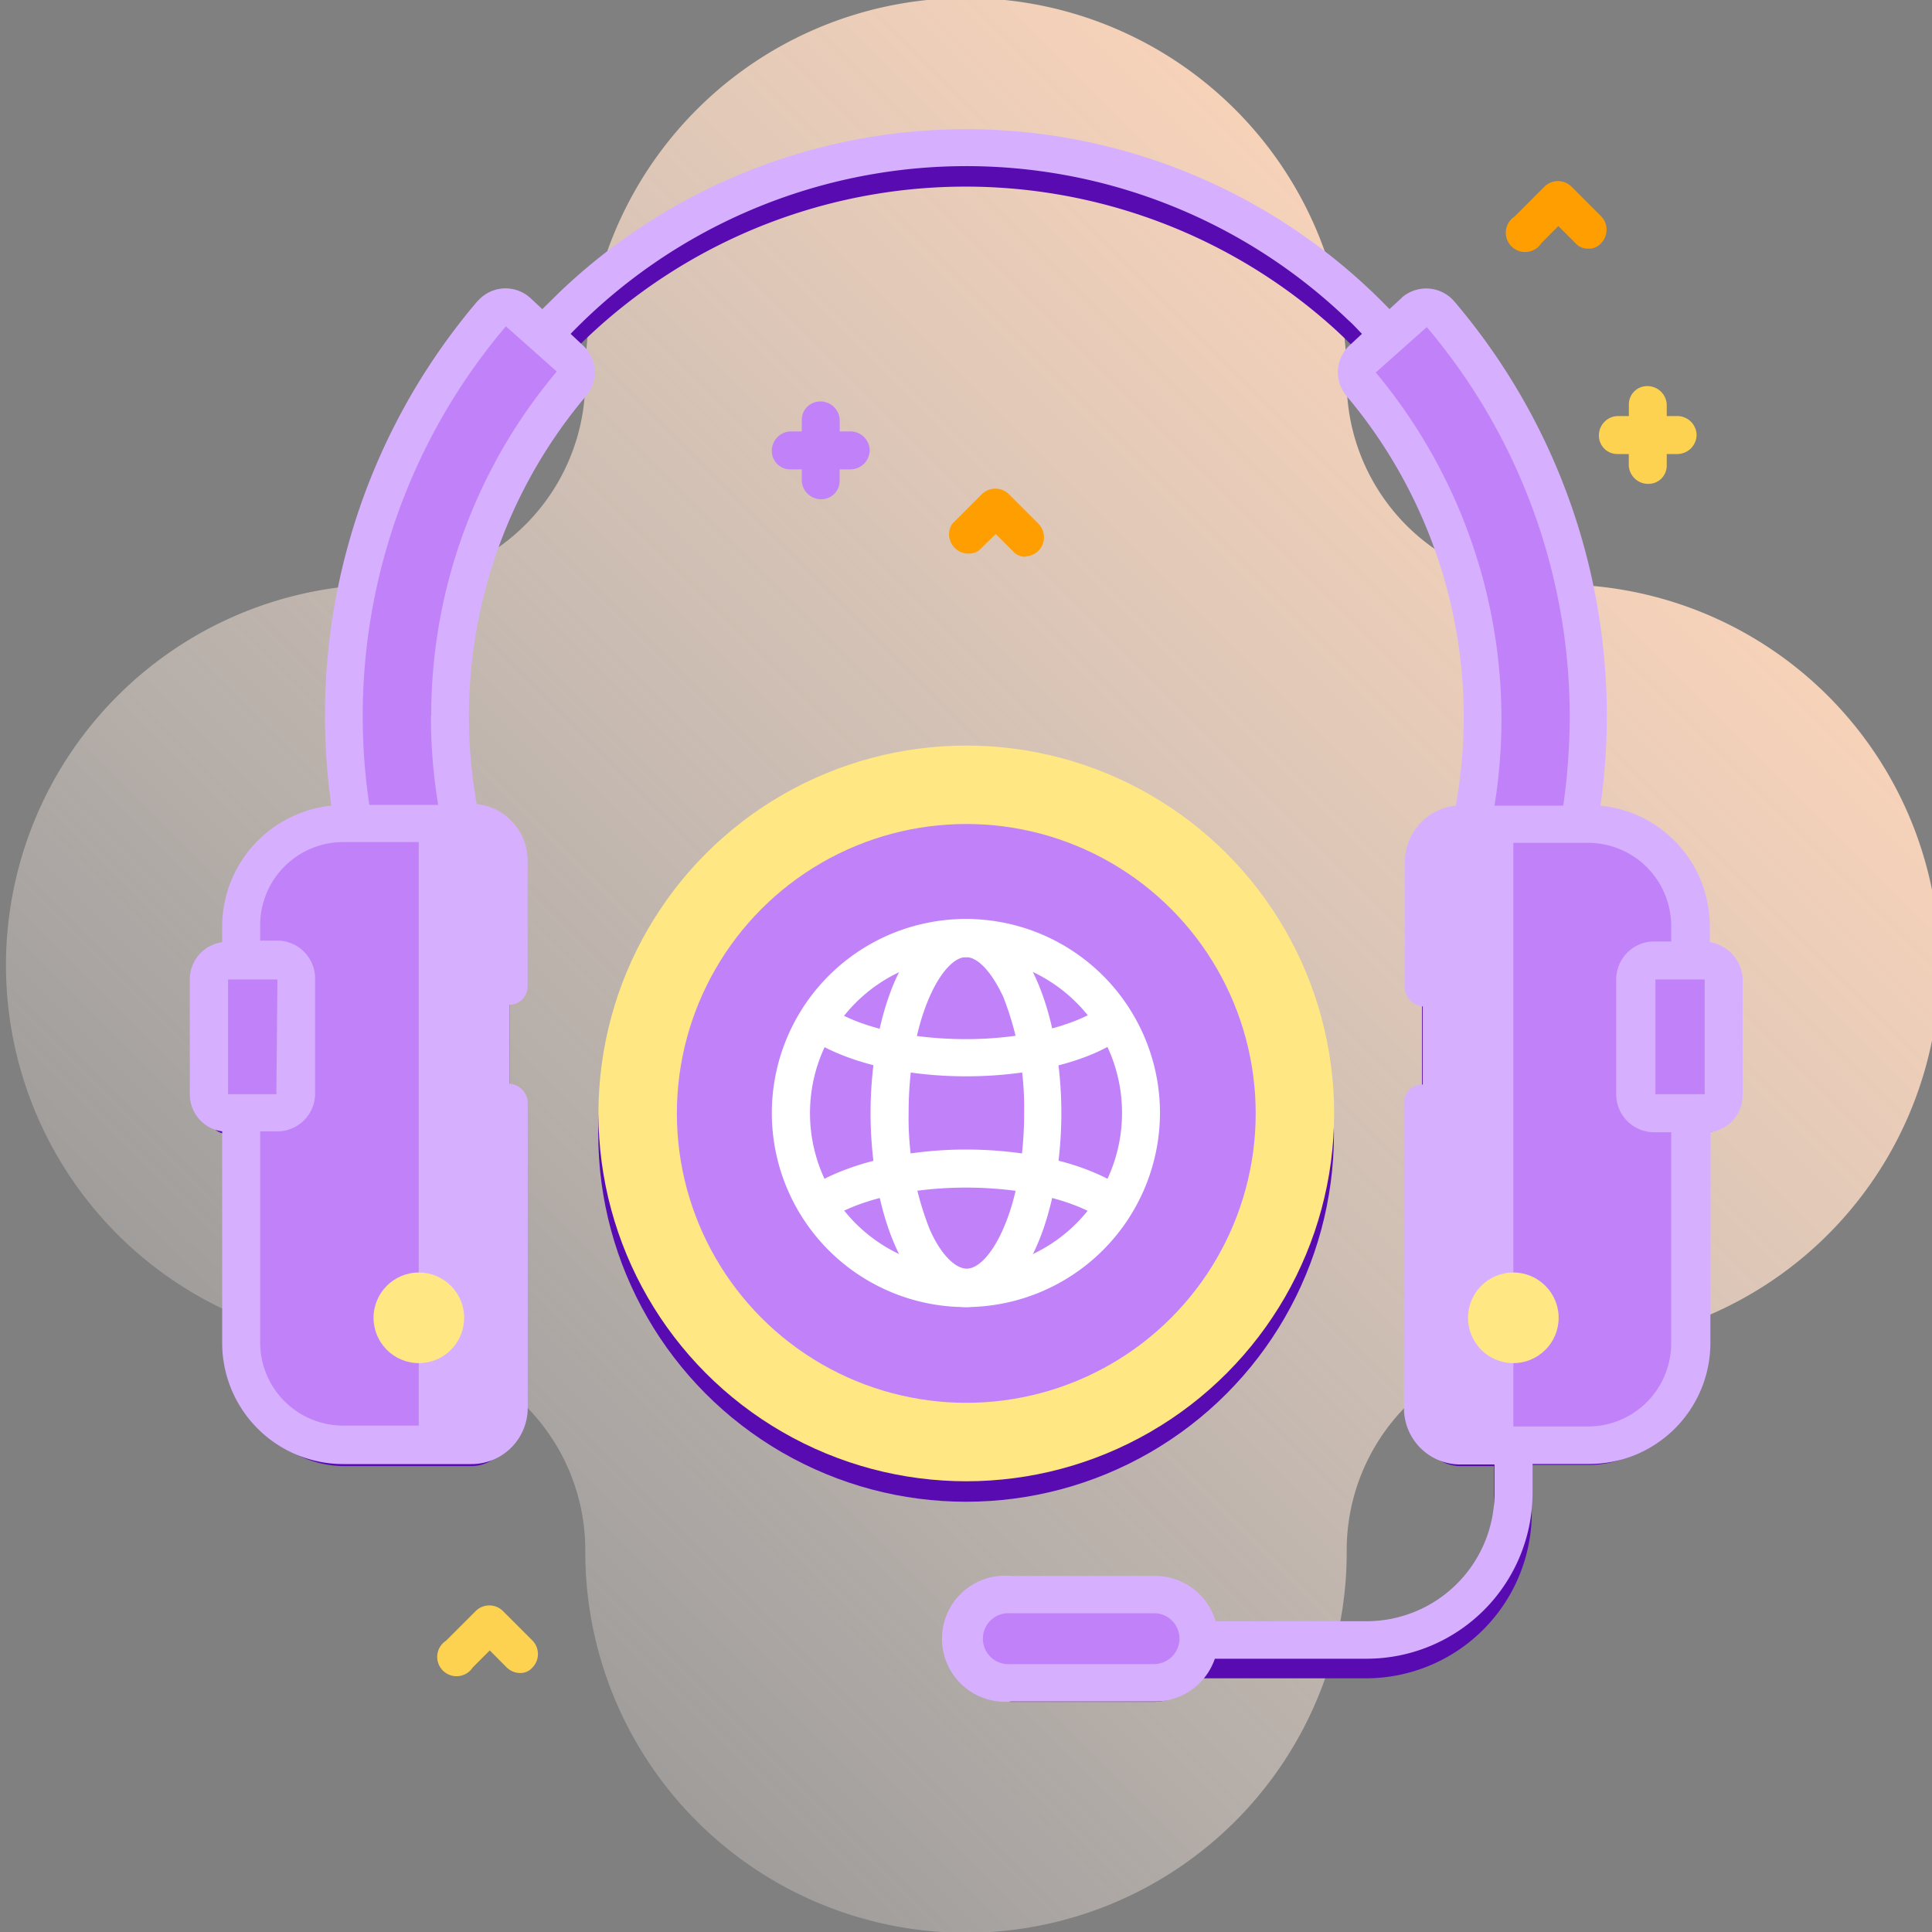 <svg id="b8dca12d-d1cf-463f-b851-6772445ecb25" data-name="Layer 1" xmlns="http://www.w3.org/2000/svg" xmlns:xlink="http://www.w3.org/1999/xlink" viewBox="0 0 200 200"><rect x="0" y="0" width="200" height="200" fill="#808080" stroke="none"/><defs><clipPath id="bfcaa035-e3b9-42b3-b09b-447ec88161ce"><rect width="200" height="200" style="fill:none"/></clipPath><linearGradient id="e8696611-97dd-4951-9843-b008807c29b3" x1="-499.19" y1="339.81" x2="-499.91" y2="340.53" gradientTransform="translate(119461.16 -81322.14) scale(238.97 239.4)" gradientUnits="userSpaceOnUse"><stop offset="0" stop-color="#ffd5b8"/><stop offset="1" stop-color="#fff" stop-opacity="0"/></linearGradient></defs><title>Artboard 4 copy</title><g style="clip-path:url(#bfcaa035-e3b9-42b3-b09b-447ec88161ce)"><path id="bd5f4236-8ef1-4d4d-b397-b7420d27e450" data-name="Path 14941" d="M160.59,60.59a21.15,21.15,0,0,1-21.18-21.18h0A39.41,39.41,0,0,0,60.59,39v.33A21.14,21.14,0,0,1,39.41,60.5h0a39.42,39.42,0,0,0,0,78.83A21.15,21.15,0,0,1,60.59,160.5h0a39.41,39.41,0,0,0,78.82.34v-.34a21.15,21.15,0,0,1,21.18-21.17h0a39.42,39.42,0,1,0,.33-78.83A.46.46,0,0,1,160.59,60.59Z" style="fill:url(#e8696611-97dd-4951-9843-b008807c29b3)"/><circle id="a3aa64be-b726-491f-b8c1-3624f33ee071" data-name="Ellipse 599" cx="100.01" cy="117.38" r="38.08" style="fill:#590bb2"/><path id="a584bed6-12a1-429e-8684-e49298f9513a" data-name="Path 14942" d="M176.42,101.64H175V98.05a10.64,10.64,0,0,0-10.62-10.63h-1A64.2,64.2,0,0,0,149,34.53a1.86,1.86,0,0,0-2.6-.17h0l-1.25,1.18c-.08-.17-.17-.26-.25-.42a61,61,0,0,0-86-3.68C57.5,32.69,56.25,34,55,35.28l-.25.26-1.25-1.18a1.86,1.86,0,0,0-2.6.17h0A64.92,64.92,0,0,0,35.58,76.29a61.84,61.84,0,0,0,1,11.13h-1A10.7,10.7,0,0,0,25,98.05v3.59H23.53a1.9,1.9,0,0,0-1.93,1.93v11.88a1.9,1.9,0,0,0,1.93,1.93H25v23.76a10.64,10.64,0,0,0,10.63,10.63H48.8a3.92,3.92,0,0,0,3.93-3.93V91.35a3.92,3.92,0,0,0-3.93-3.93h-1A53.55,53.55,0,0,1,59.18,41.81,1.75,1.75,0,0,0,59,39.3l-1.34-1.17.25-.25a56.91,56.91,0,0,1,80.42-3.68c1.26,1.17,2.43,2.34,3.6,3.59l.33.34-1.34,1.17a1.75,1.75,0,0,0-.16,2.51,53.32,53.32,0,0,1,11.38,45.61h-1a3.93,3.93,0,0,0-3.93,3.93v56.49a3.93,3.93,0,0,0,3.93,3.93h3.52v4.94a13.25,13.25,0,0,1-13.22,13.22H123.78a4.57,4.57,0,0,0-4.18-2.76h-15a4.52,4.52,0,0,0,0,9h14.89a4.59,4.59,0,0,0,4.1-2.52c.17,0,.34.09.5.09h17.33a17.18,17.18,0,0,0,17.15-17.16v-4.93h5.86a10.64,10.64,0,0,0,10.63-10.63V117.29h1.42a1.88,1.88,0,0,0,1.92-1.92v-11.8a2,2,0,0,0-2-1.93Z" style="fill:#590bb2"/><path id="b0e2414f-95bf-4868-a911-d8cc148f15fa" data-name="Path 14943" d="M88.1,44.66H86.93V43.48a2,2,0,0,0-2-1.92A1.9,1.9,0,0,0,83,43.48v1.18H81.83a2,2,0,0,0-1.93,2,1.9,1.9,0,0,0,1.93,1.93H83v1.17a2,2,0,0,0,2,1.92,1.89,1.89,0,0,0,1.92-1.92V48.59H88.1a2,2,0,0,0,1.93-2A2,2,0,0,0,88.1,44.66Z" style="fill:#c182f9"/><path id="e34bd195-2da5-40d7-a6b0-92a55c5c1f5a" data-name="Path 14944" d="M173.71,43.07h-1.17V41.89a2,2,0,0,0-2-1.92,1.89,1.89,0,0,0-1.92,1.92v1.18h-1.18a2,2,0,0,0-1.92,2A1.9,1.9,0,0,0,167.43,47h1.18v1.17a2,2,0,0,0,2,1.92,1.89,1.89,0,0,0,1.93-1.92V47h1.17a2,2,0,0,0,1.92-2A2,2,0,0,0,173.71,43.07Z" style="fill:#fdd250"/><path id="a70f173e-2872-43eb-8ee6-0e69baab25f0" data-name="Path 14945" d="M106.18,57.63a1.66,1.66,0,0,1-1.34-.59l-1.76-1.76L101.32,57a2,2,0,0,1-2.76-2.76l3.1-3.1a2,2,0,0,1,2.76,0h0l3.1,3.1a2,2,0,0,1,0,2.76,2,2,0,0,1-1.34.59Z" style="fill:#ff9e00"/><path id="a5e69367-e692-4c1a-8718-6cf1e75d656d" data-name="Path 14946" d="M164.42,25.74a1.67,1.67,0,0,1-1.34-.58l-1.76-1.76-1.75,1.76a2,2,0,1,1-2.76-2.76l3.09-3.1a2,2,0,0,1,2.76,0h0l3.1,3.1a2,2,0,0,1,0,2.76,1.65,1.65,0,0,1-1.34.58Z" style="fill:#ff9e00"/><path id="a18ec79a-5e86-4067-ae8c-e943de301e32" data-name="Path 14947" d="M53.88,173.19a2,2,0,0,1-1.43-.58l-1.75-1.76-1.76,1.76a2,2,0,1,1-2.76-2.77l3.09-3.09a2,2,0,0,1,2.77,0h0l3.09,3.09a2,2,0,0,1,0,2.77,1.64,1.64,0,0,1-1.25.58Z" style="fill:#fdd250"/><circle id="ba4bfbe7-e963-4e99-a510-efd53b5f4aa1" data-name="Ellipse 600" cx="100.03" cy="115.26" r="38.08" style="fill:#ffe783"/><circle id="aa9d754b-244c-4fb7-ada6-b5a37a2b151c" data-name="Ellipse 601" cx="100.03" cy="115.26" r="29.96" style="fill:#c182f9"/><path id="a13965ac-433a-49ea-94b8-3571f8ea81af" data-name="Path 14948" d="M100,135.31a20.09,20.09,0,1,1,20.08-20.08h0A20.14,20.14,0,0,1,100,135.31Zm0-36.23a16.15,16.15,0,1,0,16.15,16.15h0A16.1,16.1,0,0,0,100,99.08Z" style="fill:#fff"/><path id="bdc126dc-7f80-4711-a24e-dc0179222950" data-name="Path 14949" d="M100,135.31c-6.44,0-9.88-10.38-9.88-20.08S93.56,95.14,100,95.14s9.87,10.38,9.87,20.09S106.44,135.31,100,135.31Zm0-36.23c-2.43,0-5.94,6.27-5.94,16.15a31.36,31.36,0,0,0,2.17,12c1.09,2.51,2.6,4.1,3.85,4.1,2.43,0,5.94-6.28,5.94-16.15a31.36,31.36,0,0,0-2.17-12c-1.17-2.51-2.6-4.1-3.85-4.1Z" style="fill:#fff"/><path id="b1487b6e-5821-4818-bc71-7b2805eaa07c" data-name="Path 14950" d="M100,111.42c-6.36,0-12.39-1.43-16.07-3.85a1.83,1.83,0,0,1-.67-2.6,1.91,1.91,0,0,1,2.68-.58H86c3.1,2,8.29,3.18,14,3.18s11-1.26,14-3.27a2,2,0,0,1,2.68.51,1.9,1.9,0,0,1-.58,2.67h0C112.55,110,106.44,111.42,100,111.42Z" style="fill:#fff"/><path id="efe88784-08aa-4ae3-bb07-2f7d1ac33064" data-name="Path 14951" d="M84.77,126.48A1.92,1.92,0,0,1,83.68,123C87.36,120.54,93.47,119,100,119c6.36,0,12.38,1.43,16.06,3.85a2,2,0,0,1-2,3.35.08.08,0,0,1-.08-.08c-3.1-2-8.28-3.18-14-3.18s-11.13,1.25-14.15,3.26A2.06,2.06,0,0,1,84.77,126.48Z" style="fill:#fff"/><path id="ac4af9b0-6f2b-4861-8c90-1389a0aa8e5c" data-name="Path 14952" d="M48.81,149.64H35.58A10.64,10.64,0,0,1,25,139V95.92A10.64,10.64,0,0,1,35.58,85.29H48.81a3.93,3.93,0,0,1,3.93,3.93v56.49a4,4,0,0,1-3.93,3.93Z" style="fill:#c182f9"/><path id="ee5efd2b-4259-4024-b3bd-58dca11cfe8d" data-name="Path 14953" d="M48.79,85.29H43.35v64.35h5.44a3.93,3.93,0,0,0,3.93-3.93V89.22a3.93,3.93,0,0,0-3.93-3.93Z" style="fill:#d6b0ff"/><circle id="be85ee28-96f3-4b08-862e-fed1c7195551" data-name="Ellipse 602" cx="43.36" cy="136.42" r="4.69" style="fill:#ffe783"/><path id="a3db70e8-fa0e-4f76-ba85-7ba8d40336e8" data-name="Path 14954" d="M28.63,115.25h-5.1a1.9,1.9,0,0,1-1.93-1.93h0V101.44a1.89,1.89,0,0,1,1.93-1.92h5.1a1.89,1.89,0,0,1,1.93,1.92h0v11.88a2,2,0,0,1-1.93,1.93Z" style="fill:#c182f9"/><path id="b62b7d67-f192-4b8f-8612-69514c650023" data-name="Path 14955" d="M151.22,149.64h13.22A10.64,10.64,0,0,0,175.07,139V95.92a10.64,10.64,0,0,0-10.63-10.63H151.22a3.92,3.92,0,0,0-3.93,3.93v56.49a3.92,3.92,0,0,0,3.93,3.93Z" style="fill:#c182f9"/><path id="a16d1e6c-54fb-4d69-8ce8-0b3ee82e8b70" data-name="Path 14956" d="M151.22,85.29h5.44v64.35h-5.44a3.92,3.92,0,0,1-3.93-3.93V89.22A3.92,3.92,0,0,1,151.22,85.29Z" style="fill:#d6b0ff"/><circle id="f1983c65-d154-4e7f-8f5c-5e5a36e4ecbc" data-name="Ellipse 603" cx="156.66" cy="136.42" r="4.69" style="fill:#ffe783"/><path id="f42b0891-5cfe-4c08-b44c-281c9a26e3c2" data-name="Path 14957" d="M171.3,115.25h5.11a1.89,1.89,0,0,0,1.92-1.93h0V101.44a1.88,1.88,0,0,0-1.92-1.92H171.3a1.89,1.89,0,0,0-1.92,1.92h0v11.88a2,2,0,0,0,1.92,1.93Z" style="fill:#c182f9"/><path id="a0e56200-fd06-4684-beca-d30ed7bbb104" data-name="Path 14958" d="M152.27,85.25H163.4A64.21,64.21,0,0,0,149,32.37a1.84,1.84,0,0,0-2.59-.17h0L141,37.14a1.75,1.75,0,0,0-.17,2.51,53.56,53.56,0,0,1,11.47,45.6Z" style="fill:#c182f9"/><path id="e551175f-de1a-4679-9318-fac37a2e6f0b" data-name="Path 14959" d="M47.75,85.25a53.55,53.55,0,0,1,11.38-45.6A1.75,1.75,0,0,0,59,37.14l-5.44-4.86a1.86,1.86,0,0,0-2.6.17h0A64.34,64.34,0,0,0,35.62,74.12a61.76,61.76,0,0,0,1,11.13Z" style="fill:#c182f9"/><path id="b034e195-4131-4f48-9ed7-126e13312f58" data-name="Path 14960" d="M104.59,174.19h14.89a4.52,4.52,0,1,0,0-9H104.59a4.52,4.52,0,1,0,0,9Z" style="fill:#c182f9"/><path id="a9ec04b8-7ed8-4486-baa7-a477505ca4e2" data-name="Path 14962" d="M177,97.54V95.87A12.54,12.54,0,0,0,165.68,83.4a66.15,66.15,0,0,0-15.15-52.22,3.84,3.84,0,0,0-5.36-.42l-.08.09L143.84,32a60.9,60.9,0,0,0-86-1.67L56.14,32l-1.26-1.17a3.81,3.81,0,0,0-5.35.25l-.09.08A66.19,66.19,0,0,0,34.3,83.4,12.6,12.6,0,0,0,23,95.87v1.67a3.88,3.88,0,0,0-3.35,3.85v11.88A3.87,3.87,0,0,0,23,117.12V139a12.54,12.54,0,0,0,12.55,12.56H48.77a5.82,5.82,0,0,0,5.86-5.86V114.11a2,2,0,0,0-2-1.92,1.88,1.88,0,0,0-1.92,1.92v31.55a1.89,1.89,0,0,1-1.93,1.92H35.55A8.61,8.61,0,0,1,26.93,139V117.12h1.76a3.92,3.92,0,0,0,3.93-3.93V101.31a3.93,3.93,0,0,0-3.93-3.94H26.93V95.78a8.61,8.61,0,0,1,8.62-8.61H48.77a1.89,1.89,0,0,1,1.93,1.92v13a2,2,0,0,0,2,1.93,1.9,1.9,0,0,0,1.92-1.93v-13a5.88,5.88,0,0,0-5.27-5.85A51.43,51.43,0,0,1,60.66,41a3.8,3.8,0,0,0-.34-5.27l-1.25-1.17a57,57,0,0,1,80.5-1.42c.5.42.92.92,1.42,1.42l-1.26,1.17A3.8,3.8,0,0,0,139.4,41,51.56,51.56,0,0,1,150.7,83.4a5.88,5.88,0,0,0-5.27,5.86v13a2,2,0,0,0,2,1.93,1.9,1.9,0,0,0,1.93-1.93V89.17a1.89,1.89,0,0,1,1.92-1.92h13.14A8.61,8.61,0,0,1,173,95.87v1.59h-1.76a3.93,3.93,0,0,0-3.93,3.93v11.88a3.93,3.93,0,0,0,3.93,3.94H173v21.84a8.61,8.61,0,0,1-8.62,8.62H151.2a1.9,1.9,0,0,1-1.93-1.93V114.19a2,2,0,0,0-2-1.92,1.9,1.9,0,0,0-1.93,1.92v31.55a5.82,5.82,0,0,0,5.86,5.86h3.51v3a13.26,13.26,0,0,1-13.22,13.23H125.84a6.53,6.53,0,0,0-6.27-4.69h-14.9a6.53,6.53,0,1,0,0,13h14.9a6.55,6.55,0,0,0,6.19-4.43h15.73a17.18,17.18,0,0,0,17.16-17.16v-3h5.85a12.54,12.54,0,0,0,12.56-12.55V117.21a3.88,3.88,0,0,0,3.34-3.85V101.48A4,4,0,0,0,177,97.54ZM28.61,113.27h-5V101.39h5.11Zm16-39.16a56.47,56.47,0,0,0,.75,9.21H38.23A62.31,62.31,0,0,1,52.37,33.78l5.27,4.68a55.24,55.24,0,0,0-13,35.65Zm97.82-35.56,5.27-4.69A62.44,62.44,0,0,1,162.5,74.19a66.89,66.89,0,0,1-.67,9.21h-7.12a56,56,0,0,0-12.3-44.85ZM119.48,172.27H104.59a2.64,2.64,0,1,1-.09-5.27h15a2.63,2.63,0,0,1,2.6,2.68,2.66,2.66,0,0,1-2.6,2.59Zm51.89-70.88h5.1v11.88h-5.1Z" style="fill:#d6b0ff"/></g></svg>